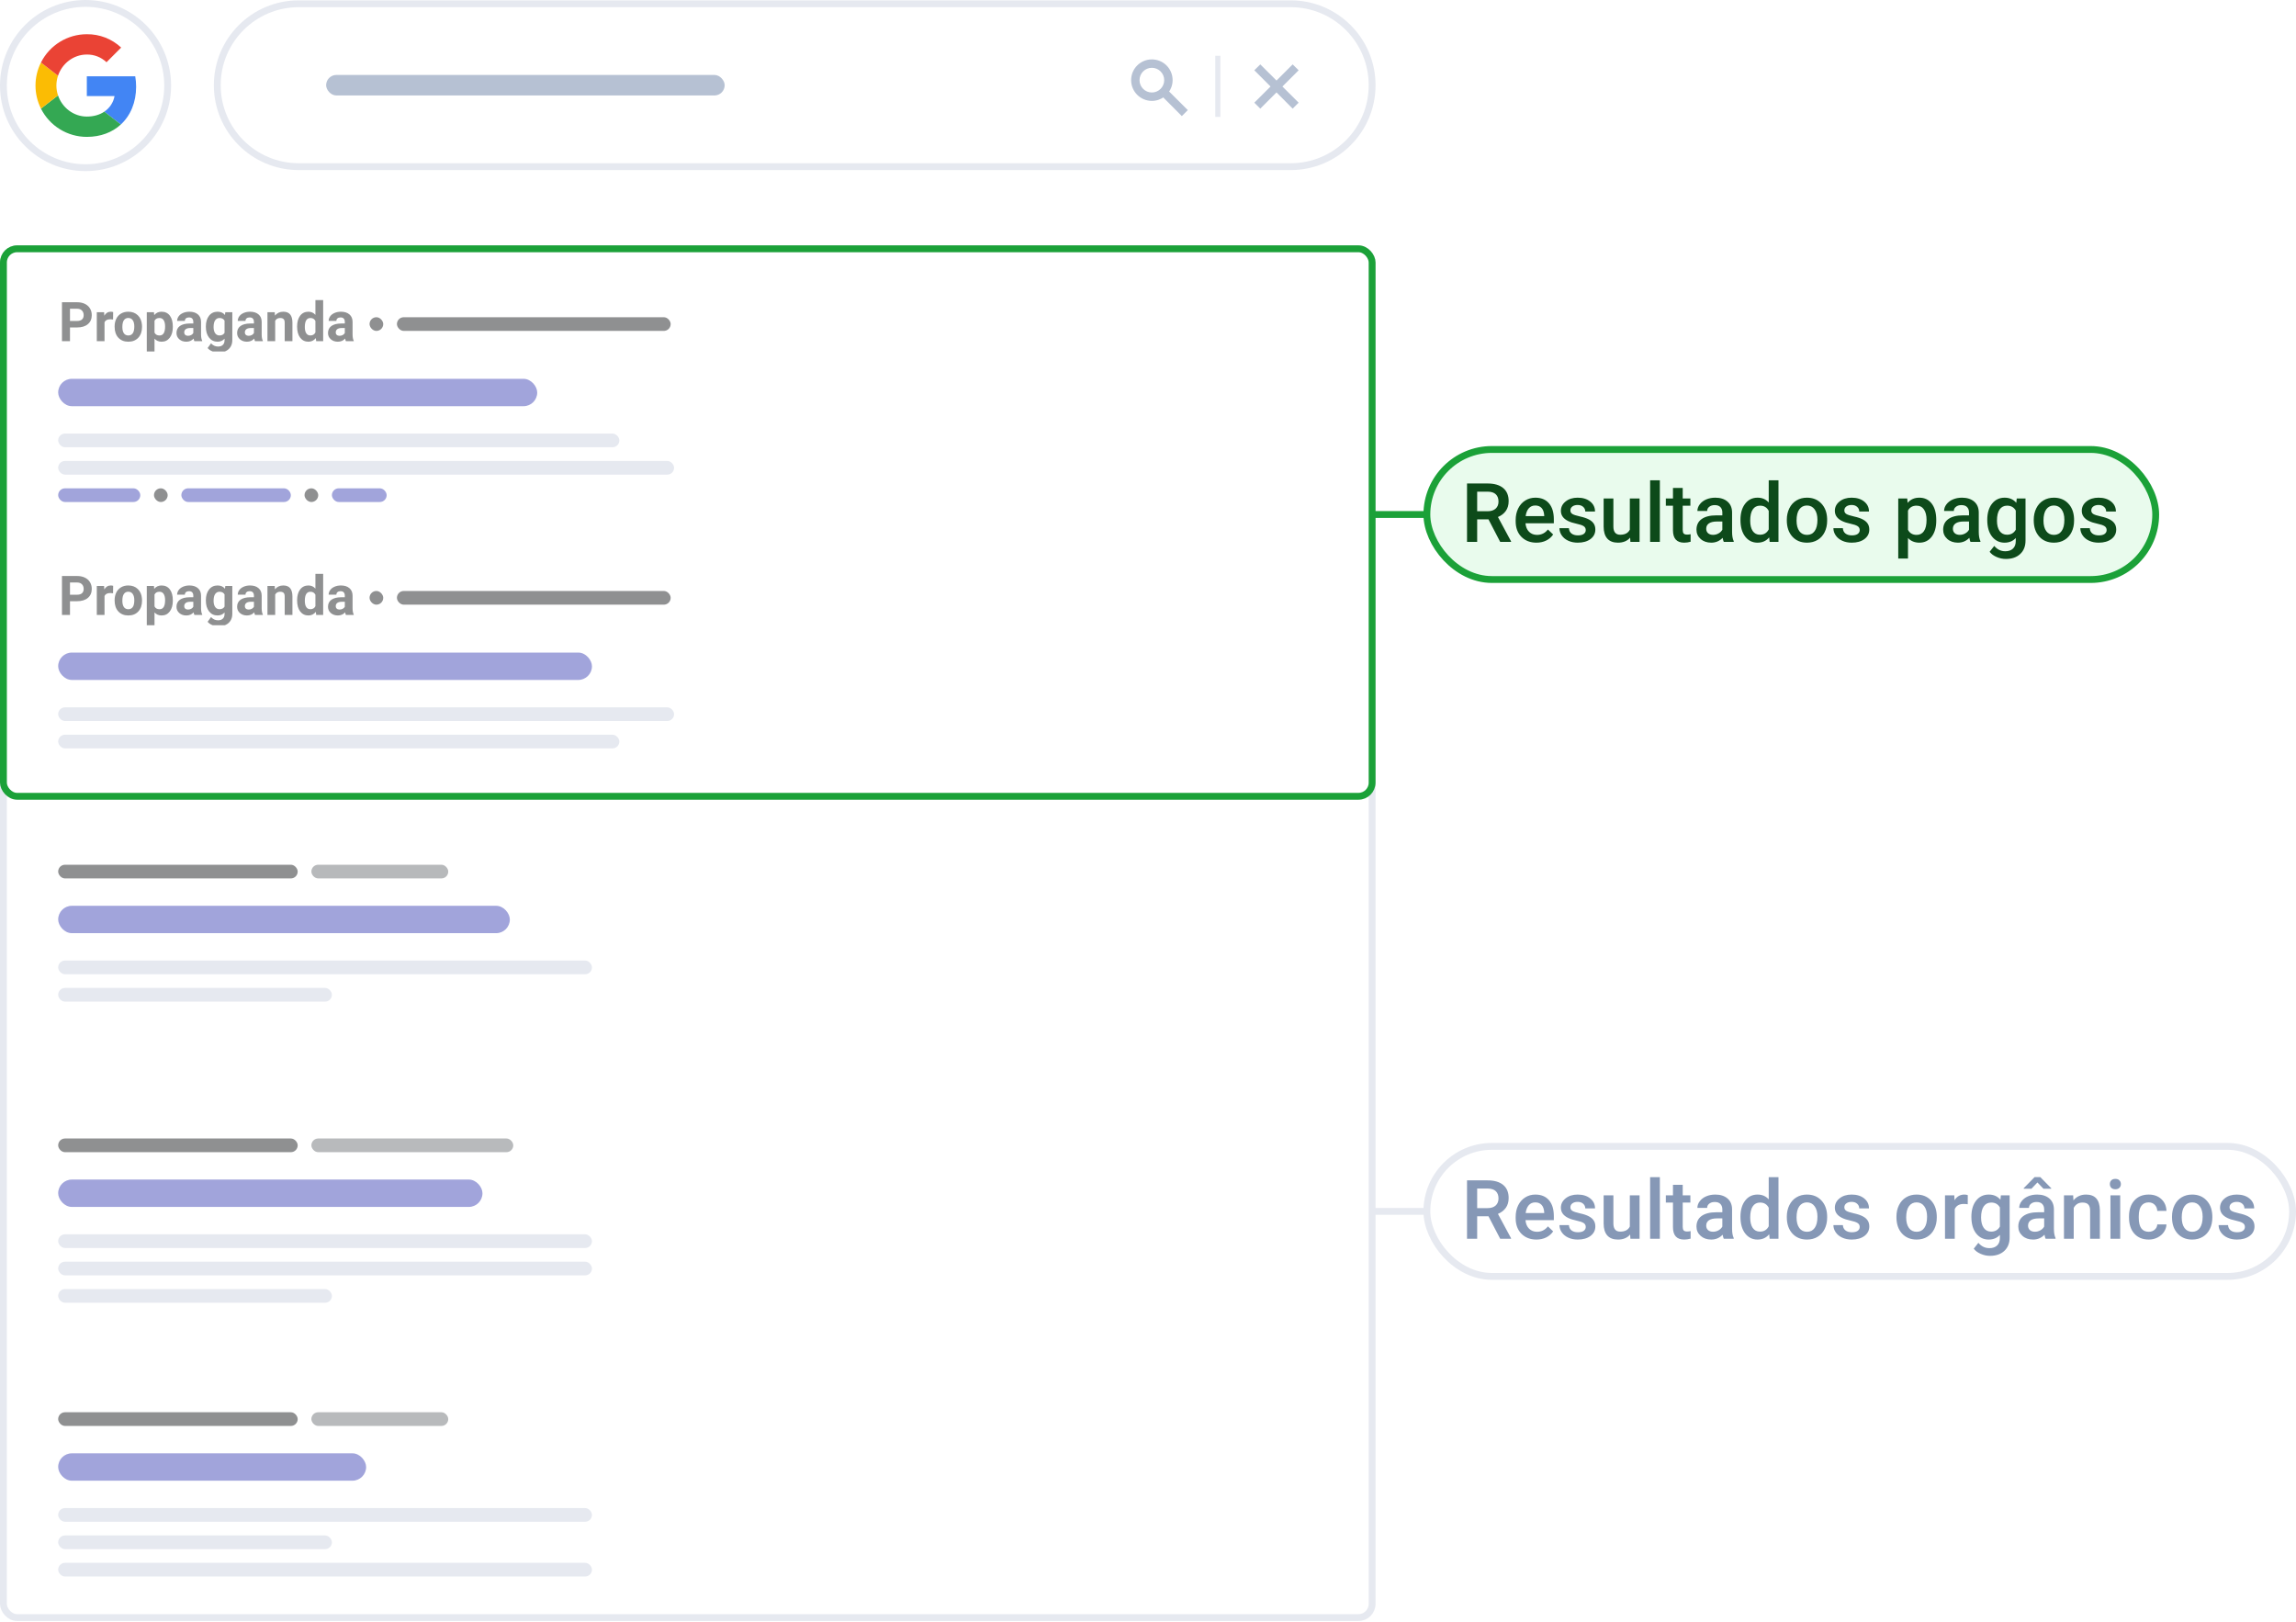 <svg width="671" height="474" viewBox="0 0 671 474" fill="none" xmlns="http://www.w3.org/2000/svg">
<g filter="url(#filter0_i)">
<path d="M1 76.7C1 74.491 2.791 72.7 5 72.7H397C399.209 72.7 401 74.491 401 76.7V152.7H1V76.7Z" fill="white"/>
</g>
<g clip-path="url(#clip0)">
<g clip-path="url(#clip1)">
<path d="M20.453 95.692V99.7H18.109V88.325H22.547C23.401 88.325 24.151 88.481 24.797 88.794C25.448 89.106 25.948 89.552 26.297 90.13C26.646 90.703 26.82 91.356 26.82 92.091C26.82 93.205 26.438 94.086 25.672 94.731C24.912 95.372 23.857 95.692 22.508 95.692H20.453ZM20.453 93.794H22.547C23.167 93.794 23.638 93.648 23.961 93.356C24.289 93.065 24.453 92.648 24.453 92.106C24.453 91.549 24.289 91.099 23.961 90.755C23.633 90.411 23.18 90.234 22.602 90.224H20.453V93.794ZM33.039 93.364C32.732 93.323 32.461 93.302 32.227 93.302C31.372 93.302 30.812 93.591 30.547 94.169V99.7H28.289V91.247H30.422L30.484 92.255C30.938 91.479 31.565 91.091 32.367 91.091C32.617 91.091 32.852 91.125 33.07 91.192L33.039 93.364ZM33.5 95.395C33.5 94.557 33.661 93.81 33.984 93.153C34.307 92.497 34.771 91.989 35.375 91.63C35.984 91.27 36.69 91.091 37.492 91.091C38.633 91.091 39.562 91.44 40.281 92.138C41.005 92.836 41.409 93.784 41.492 94.981L41.508 95.56C41.508 96.856 41.146 97.898 40.422 98.685C39.698 99.466 38.727 99.856 37.508 99.856C36.289 99.856 35.315 99.466 34.586 98.685C33.862 97.903 33.5 96.841 33.5 95.497V95.395ZM35.758 95.56C35.758 96.362 35.909 96.976 36.211 97.403C36.513 97.825 36.945 98.036 37.508 98.036C38.055 98.036 38.482 97.828 38.789 97.411C39.096 96.989 39.25 96.317 39.25 95.395C39.25 94.609 39.096 94 38.789 93.567C38.482 93.135 38.05 92.919 37.492 92.919C36.94 92.919 36.513 93.135 36.211 93.567C35.909 93.995 35.758 94.659 35.758 95.56ZM50.508 95.552C50.508 96.854 50.211 97.898 49.617 98.685C49.029 99.466 48.232 99.856 47.227 99.856C46.372 99.856 45.682 99.56 45.156 98.966V102.95H42.898V91.247H44.992L45.07 92.075C45.617 91.419 46.331 91.091 47.211 91.091C48.253 91.091 49.062 91.476 49.641 92.247C50.219 93.018 50.508 94.08 50.508 95.435V95.552ZM48.25 95.388C48.25 94.601 48.109 93.995 47.828 93.567C47.552 93.14 47.148 92.927 46.617 92.927C45.909 92.927 45.422 93.198 45.156 93.739V97.2C45.432 97.757 45.925 98.036 46.633 98.036C47.711 98.036 48.25 97.153 48.25 95.388ZM56.812 99.7C56.708 99.497 56.633 99.245 56.586 98.942C56.039 99.552 55.328 99.856 54.453 99.856C53.625 99.856 52.938 99.617 52.391 99.138C51.849 98.659 51.578 98.054 51.578 97.325C51.578 96.429 51.909 95.742 52.57 95.263C53.237 94.784 54.198 94.541 55.453 94.536H56.492V94.052C56.492 93.661 56.391 93.349 56.188 93.114C55.99 92.88 55.675 92.763 55.242 92.763C54.862 92.763 54.562 92.854 54.344 93.036C54.13 93.218 54.023 93.468 54.023 93.786H51.766C51.766 93.296 51.917 92.843 52.219 92.427C52.521 92.01 52.948 91.685 53.5 91.45C54.052 91.211 54.672 91.091 55.359 91.091C56.401 91.091 57.227 91.354 57.836 91.88C58.45 92.401 58.758 93.135 58.758 94.083V97.747C58.763 98.549 58.875 99.156 59.094 99.567V99.7H56.812ZM54.945 98.13C55.279 98.13 55.586 98.057 55.867 97.911C56.148 97.76 56.357 97.56 56.492 97.31V95.856H55.648C54.518 95.856 53.917 96.247 53.844 97.028L53.836 97.161C53.836 97.442 53.935 97.674 54.133 97.856C54.331 98.039 54.602 98.13 54.945 98.13ZM60.164 95.411C60.164 94.114 60.471 93.07 61.086 92.278C61.706 91.487 62.539 91.091 63.586 91.091C64.513 91.091 65.234 91.409 65.75 92.044L65.844 91.247H67.891V99.419C67.891 100.159 67.721 100.802 67.383 101.349C67.049 101.896 66.578 102.312 65.969 102.599C65.359 102.885 64.646 103.028 63.828 103.028C63.208 103.028 62.604 102.903 62.016 102.653C61.427 102.409 60.982 102.091 60.68 101.7L61.68 100.325C62.242 100.955 62.925 101.271 63.727 101.271C64.326 101.271 64.792 101.109 65.125 100.786C65.458 100.468 65.625 100.015 65.625 99.427V98.974C65.104 99.562 64.419 99.856 63.57 99.856C62.555 99.856 61.732 99.461 61.102 98.669C60.477 97.872 60.164 96.817 60.164 95.505V95.411ZM62.422 95.575C62.422 96.341 62.575 96.942 62.883 97.38C63.19 97.812 63.612 98.028 64.148 98.028C64.836 98.028 65.328 97.77 65.625 97.255V93.7C65.323 93.185 64.836 92.927 64.164 92.927C63.622 92.927 63.195 93.148 62.883 93.591C62.575 94.034 62.422 94.695 62.422 95.575ZM74.531 99.7C74.427 99.497 74.352 99.245 74.305 98.942C73.758 99.552 73.047 99.856 72.172 99.856C71.344 99.856 70.656 99.617 70.109 99.138C69.568 98.659 69.297 98.054 69.297 97.325C69.297 96.429 69.628 95.742 70.289 95.263C70.956 94.784 71.917 94.541 73.172 94.536H74.211V94.052C74.211 93.661 74.109 93.349 73.906 93.114C73.708 92.88 73.393 92.763 72.961 92.763C72.581 92.763 72.281 92.854 72.062 93.036C71.849 93.218 71.742 93.468 71.742 93.786H69.484C69.484 93.296 69.635 92.843 69.938 92.427C70.24 92.01 70.667 91.685 71.219 91.45C71.771 91.211 72.391 91.091 73.078 91.091C74.12 91.091 74.945 91.354 75.555 91.88C76.169 92.401 76.477 93.135 76.477 94.083V97.747C76.482 98.549 76.594 99.156 76.812 99.567V99.7H74.531ZM72.664 98.13C72.997 98.13 73.305 98.057 73.586 97.911C73.867 97.76 74.076 97.56 74.211 97.31V95.856H73.367C72.237 95.856 71.635 96.247 71.562 97.028L71.555 97.161C71.555 97.442 71.654 97.674 71.852 97.856C72.049 98.039 72.32 98.13 72.664 98.13ZM80.289 91.247L80.359 92.224C80.963 91.468 81.773 91.091 82.789 91.091C83.685 91.091 84.352 91.354 84.789 91.88C85.227 92.406 85.451 93.192 85.461 94.239V99.7H83.203V94.294C83.203 93.815 83.099 93.468 82.891 93.255C82.682 93.036 82.336 92.927 81.852 92.927C81.216 92.927 80.74 93.198 80.422 93.739V99.7H78.164V91.247H80.289ZM86.828 95.411C86.828 94.093 87.122 93.044 87.711 92.263C88.305 91.481 89.115 91.091 90.141 91.091C90.963 91.091 91.643 91.398 92.18 92.013V87.7H94.445V99.7H92.406L92.297 98.802C91.734 99.505 91.01 99.856 90.125 99.856C89.13 99.856 88.331 99.466 87.727 98.685C87.128 97.898 86.828 96.807 86.828 95.411ZM89.086 95.575C89.086 96.367 89.224 96.974 89.5 97.395C89.776 97.817 90.177 98.028 90.703 98.028C91.401 98.028 91.893 97.734 92.18 97.145V93.81C91.898 93.221 91.412 92.927 90.719 92.927C89.63 92.927 89.086 93.81 89.086 95.575ZM101.094 99.7C100.99 99.497 100.914 99.245 100.867 98.942C100.32 99.552 99.609 99.856 98.734 99.856C97.906 99.856 97.219 99.617 96.672 99.138C96.13 98.659 95.859 98.054 95.859 97.325C95.859 96.429 96.19 95.742 96.852 95.263C97.518 94.784 98.479 94.541 99.734 94.536H100.773V94.052C100.773 93.661 100.672 93.349 100.469 93.114C100.271 92.88 99.956 92.763 99.523 92.763C99.143 92.763 98.844 92.854 98.625 93.036C98.412 93.218 98.305 93.468 98.305 93.786H96.047C96.047 93.296 96.198 92.843 96.5 92.427C96.802 92.01 97.229 91.685 97.781 91.45C98.333 91.211 98.953 91.091 99.641 91.091C100.682 91.091 101.508 91.354 102.117 91.88C102.732 92.401 103.039 93.135 103.039 94.083V97.747C103.044 98.549 103.156 99.156 103.375 99.567V99.7H101.094ZM99.227 98.13C99.56 98.13 99.867 98.057 100.148 97.911C100.43 97.76 100.638 97.56 100.773 97.31V95.856H99.93C98.799 95.856 98.198 96.247 98.125 97.028L98.117 97.161C98.117 97.442 98.216 97.674 98.414 97.856C98.612 98.039 98.883 98.13 99.227 98.13Z" fill="#8F9091"/>
<rect x="108" y="92.7" width="4" height="4" rx="2" fill="#8F9091"/>
<rect x="116" y="92.7" width="80" height="4" rx="2" fill="#8F9091"/>
</g>
<rect x="17" y="110.7" width="140" height="8" rx="4" fill="#A1A4DB"/>
<g clip-path="url(#clip2)">
<rect x="17" y="126.7" width="164" height="4" rx="2" fill="#E6E9F0"/>
<rect x="17" y="134.7" width="180" height="4" rx="2" fill="#E6E9F0"/>
<rect x="17" y="142.7" width="24" height="4" rx="2" fill="#A1A4DB"/>
<rect x="45" y="142.7" width="4" height="4" rx="2" fill="#8F9091"/>
<rect x="53" y="142.7" width="32" height="4" rx="2" fill="#A1A4DB"/>
<rect x="89" y="142.7" width="4" height="4" rx="2" fill="#8F9091"/>
<rect x="97" y="142.7" width="16" height="4" rx="2" fill="#A1A4DB"/>
</g>
</g>
<g filter="url(#filter1_i)">
<rect x="1" y="152.7" width="400" height="80" fill="white"/>
</g>
<g clip-path="url(#clip3)">
<g clip-path="url(#clip4)">
<g clip-path="url(#clip5)">
<g clip-path="url(#clip6)">
<path d="M20.453 175.692V179.7H18.109V168.325H22.547C23.401 168.325 24.151 168.481 24.797 168.794C25.448 169.106 25.948 169.552 26.297 170.13C26.646 170.703 26.82 171.356 26.82 172.091C26.82 173.205 26.438 174.086 25.672 174.731C24.912 175.372 23.857 175.692 22.508 175.692H20.453ZM20.453 173.794H22.547C23.167 173.794 23.638 173.648 23.961 173.356C24.289 173.065 24.453 172.648 24.453 172.106C24.453 171.549 24.289 171.099 23.961 170.755C23.633 170.411 23.18 170.234 22.602 170.224H20.453V173.794ZM33.039 173.364C32.732 173.323 32.461 173.302 32.227 173.302C31.372 173.302 30.812 173.591 30.547 174.169V179.7H28.289V171.247H30.422L30.484 172.255C30.938 171.479 31.565 171.091 32.367 171.091C32.617 171.091 32.852 171.125 33.07 171.192L33.039 173.364ZM33.5 175.396C33.5 174.557 33.661 173.81 33.984 173.153C34.307 172.497 34.771 171.989 35.375 171.63C35.984 171.271 36.69 171.091 37.492 171.091C38.633 171.091 39.562 171.44 40.281 172.138C41.005 172.836 41.409 173.784 41.492 174.981L41.508 175.56C41.508 176.856 41.146 177.898 40.422 178.685C39.698 179.466 38.727 179.856 37.508 179.856C36.289 179.856 35.315 179.466 34.586 178.685C33.862 177.903 33.5 176.841 33.5 175.497V175.396ZM35.758 175.56C35.758 176.362 35.909 176.976 36.211 177.403C36.513 177.825 36.945 178.036 37.508 178.036C38.055 178.036 38.482 177.828 38.789 177.411C39.096 176.989 39.25 176.317 39.25 175.396C39.25 174.609 39.096 174 38.789 173.567C38.482 173.135 38.05 172.919 37.492 172.919C36.94 172.919 36.513 173.135 36.211 173.567C35.909 173.994 35.758 174.659 35.758 175.56ZM50.508 175.552C50.508 176.854 50.211 177.898 49.617 178.685C49.029 179.466 48.232 179.856 47.227 179.856C46.372 179.856 45.682 179.56 45.156 178.966V182.95H42.898V171.247H44.992L45.07 172.075C45.617 171.419 46.331 171.091 47.211 171.091C48.253 171.091 49.062 171.476 49.641 172.247C50.219 173.018 50.508 174.08 50.508 175.435V175.552ZM48.25 175.388C48.25 174.601 48.109 173.994 47.828 173.567C47.552 173.14 47.148 172.927 46.617 172.927C45.909 172.927 45.422 173.198 45.156 173.739V177.2C45.432 177.757 45.925 178.036 46.633 178.036C47.711 178.036 48.25 177.153 48.25 175.388ZM56.812 179.7C56.708 179.497 56.633 179.244 56.586 178.942C56.039 179.552 55.328 179.856 54.453 179.856C53.625 179.856 52.938 179.617 52.391 179.138C51.849 178.659 51.578 178.054 51.578 177.325C51.578 176.429 51.909 175.742 52.57 175.263C53.237 174.784 54.198 174.541 55.453 174.536H56.492V174.052C56.492 173.661 56.391 173.349 56.188 173.114C55.99 172.88 55.675 172.763 55.242 172.763C54.862 172.763 54.562 172.854 54.344 173.036C54.13 173.218 54.023 173.468 54.023 173.786H51.766C51.766 173.297 51.917 172.843 52.219 172.427C52.521 172.01 52.948 171.685 53.5 171.45C54.052 171.211 54.672 171.091 55.359 171.091C56.401 171.091 57.227 171.354 57.836 171.88C58.45 172.401 58.758 173.135 58.758 174.083V177.747C58.763 178.549 58.875 179.156 59.094 179.567V179.7H56.812ZM54.945 178.13C55.279 178.13 55.586 178.057 55.867 177.911C56.148 177.76 56.357 177.56 56.492 177.31V175.856H55.648C54.518 175.856 53.917 176.247 53.844 177.028L53.836 177.161C53.836 177.442 53.935 177.674 54.133 177.856C54.331 178.039 54.602 178.13 54.945 178.13ZM60.164 175.411C60.164 174.114 60.471 173.07 61.086 172.278C61.706 171.487 62.539 171.091 63.586 171.091C64.513 171.091 65.234 171.409 65.75 172.044L65.844 171.247H67.891V179.419C67.891 180.159 67.721 180.802 67.383 181.349C67.049 181.896 66.578 182.312 65.969 182.599C65.359 182.885 64.646 183.028 63.828 183.028C63.208 183.028 62.604 182.903 62.016 182.653C61.427 182.409 60.982 182.091 60.68 181.7L61.68 180.325C62.242 180.955 62.925 181.271 63.727 181.271C64.326 181.271 64.792 181.109 65.125 180.786C65.458 180.468 65.625 180.015 65.625 179.427V178.974C65.104 179.562 64.419 179.856 63.57 179.856C62.555 179.856 61.732 179.461 61.102 178.669C60.477 177.872 60.164 176.817 60.164 175.505V175.411ZM62.422 175.575C62.422 176.341 62.575 176.942 62.883 177.38C63.19 177.812 63.612 178.028 64.148 178.028C64.836 178.028 65.328 177.771 65.625 177.255V173.7C65.323 173.185 64.836 172.927 64.164 172.927C63.622 172.927 63.195 173.148 62.883 173.591C62.575 174.034 62.422 174.695 62.422 175.575ZM74.531 179.7C74.427 179.497 74.352 179.244 74.305 178.942C73.758 179.552 73.047 179.856 72.172 179.856C71.344 179.856 70.656 179.617 70.109 179.138C69.568 178.659 69.297 178.054 69.297 177.325C69.297 176.429 69.628 175.742 70.289 175.263C70.956 174.784 71.917 174.541 73.172 174.536H74.211V174.052C74.211 173.661 74.109 173.349 73.906 173.114C73.708 172.88 73.393 172.763 72.961 172.763C72.581 172.763 72.281 172.854 72.062 173.036C71.849 173.218 71.742 173.468 71.742 173.786H69.484C69.484 173.297 69.635 172.843 69.938 172.427C70.24 172.01 70.667 171.685 71.219 171.45C71.771 171.211 72.391 171.091 73.078 171.091C74.12 171.091 74.945 171.354 75.555 171.88C76.169 172.401 76.477 173.135 76.477 174.083V177.747C76.482 178.549 76.594 179.156 76.812 179.567V179.7H74.531ZM72.664 178.13C72.997 178.13 73.305 178.057 73.586 177.911C73.867 177.76 74.076 177.56 74.211 177.31V175.856H73.367C72.237 175.856 71.635 176.247 71.562 177.028L71.555 177.161C71.555 177.442 71.654 177.674 71.852 177.856C72.049 178.039 72.32 178.13 72.664 178.13ZM80.289 171.247L80.359 172.224C80.963 171.468 81.773 171.091 82.789 171.091C83.685 171.091 84.352 171.354 84.789 171.88C85.227 172.406 85.451 173.192 85.461 174.239V179.7H83.203V174.294C83.203 173.815 83.099 173.468 82.891 173.255C82.682 173.036 82.336 172.927 81.852 172.927C81.216 172.927 80.74 173.198 80.422 173.739V179.7H78.164V171.247H80.289ZM86.828 175.411C86.828 174.093 87.122 173.044 87.711 172.263C88.305 171.481 89.115 171.091 90.141 171.091C90.963 171.091 91.643 171.398 92.18 172.013V167.7H94.445V179.7H92.406L92.297 178.802C91.734 179.505 91.01 179.856 90.125 179.856C89.13 179.856 88.331 179.466 87.727 178.685C87.128 177.898 86.828 176.807 86.828 175.411ZM89.086 175.575C89.086 176.367 89.224 176.974 89.5 177.396C89.776 177.817 90.177 178.028 90.703 178.028C91.401 178.028 91.893 177.734 92.18 177.146V173.81C91.898 173.221 91.412 172.927 90.719 172.927C89.63 172.927 89.086 173.81 89.086 175.575ZM101.094 179.7C100.99 179.497 100.914 179.244 100.867 178.942C100.32 179.552 99.609 179.856 98.734 179.856C97.906 179.856 97.219 179.617 96.672 179.138C96.13 178.659 95.859 178.054 95.859 177.325C95.859 176.429 96.19 175.742 96.852 175.263C97.518 174.784 98.479 174.541 99.734 174.536H100.773V174.052C100.773 173.661 100.672 173.349 100.469 173.114C100.271 172.88 99.956 172.763 99.523 172.763C99.143 172.763 98.844 172.854 98.625 173.036C98.412 173.218 98.305 173.468 98.305 173.786H96.047C96.047 173.297 96.198 172.843 96.5 172.427C96.802 172.01 97.229 171.685 97.781 171.45C98.333 171.211 98.953 171.091 99.641 171.091C100.682 171.091 101.508 171.354 102.117 171.88C102.732 172.401 103.039 173.135 103.039 174.083V177.747C103.044 178.549 103.156 179.156 103.375 179.567V179.7H101.094ZM99.227 178.13C99.56 178.13 99.867 178.057 100.148 177.911C100.43 177.76 100.638 177.56 100.773 177.31V175.856H99.93C98.799 175.856 98.198 176.247 98.125 177.028L98.117 177.161C98.117 177.442 98.216 177.674 98.414 177.856C98.612 178.039 98.883 178.13 99.227 178.13Z" fill="#8F9091"/>
</g>
</g>
<rect x="108" y="172.7" width="4" height="4" rx="2" fill="#8F9091"/>
<rect x="116" y="172.7" width="80" height="4" rx="2" fill="#8F9091"/>
</g>
<rect x="17" y="190.7" width="156" height="8" rx="4" fill="#A1A4DB"/>
<g clip-path="url(#clip7)">
<rect x="17" y="206.7" width="180" height="4" rx="2" fill="#E6E9F0"/>
<rect x="17" y="214.7" width="164" height="4" rx="2" fill="#E6E9F0"/>
</g>
</g>
<g filter="url(#filter2_i)">
<rect x="1" y="232.7" width="400" height="80" fill="white"/>
</g>
<g clip-path="url(#clip8)">
<g clip-path="url(#clip9)">
<rect x="17" y="252.7" width="70" height="4" rx="2" fill="#8F9091"/>
<rect x="91" y="252.7" width="40" height="4" rx="2" fill="#717579" fill-opacity="0.5"/>
</g>
<rect x="17" y="264.7" width="132" height="8" rx="4" fill="#A1A4DB"/>
<g clip-path="url(#clip10)">
<rect x="17" y="280.7" width="156" height="4" rx="2" fill="#E6E9F0"/>
<rect x="17" y="288.7" width="80" height="4" rx="2" fill="#E6E9F0"/>
</g>
</g>
<g filter="url(#filter3_i)">
<rect x="1" y="312.7" width="400" height="80" fill="white"/>
</g>
<g clip-path="url(#clip11)">
<g clip-path="url(#clip12)">
<rect x="17" y="332.7" width="70" height="4" rx="2" fill="#8F9091"/>
<rect x="91" y="332.7" width="59" height="4" rx="2" fill="#B8BABC"/>
</g>
<rect x="17" y="344.7" width="124" height="8" rx="4" fill="#A1A4DB"/>
<g clip-path="url(#clip13)">
<rect x="17" y="360.7" width="156" height="4" rx="2" fill="#E6E9F0"/>
<rect x="17" y="368.7" width="156" height="4" rx="2" fill="#E6E9F0"/>
<rect x="17" y="376.7" width="80" height="4" rx="2" fill="#E6E9F0"/>
</g>
</g>
<g filter="url(#filter4_i)">
<path d="M1 392.7H401V468.7C401 470.909 399.209 472.7 397 472.7H5C2.791 472.7 1 470.909 1 468.7V392.7Z" fill="white"/>
</g>
<g clip-path="url(#clip14)">
<g clip-path="url(#clip15)">
<rect x="17" y="412.7" width="70" height="4" rx="2" fill="#8F9091"/>
<rect x="91" y="412.7" width="40" height="4" rx="2" fill="#B8BABC"/>
</g>
<rect x="17" y="424.7" width="90" height="8" rx="4" fill="#A1A4DB"/>
<g clip-path="url(#clip16)">
<rect x="17" y="440.7" width="156" height="4" rx="2" fill="#E6E9F0"/>
<rect x="17" y="448.7" width="80" height="4" rx="2" fill="#E6E9F0"/>
<rect x="17" y="456.7" width="156" height="4" rx="2" fill="#E6E9F0"/>
</g>
</g>
<rect x="1" y="72.7" width="400" height="400" rx="4" stroke="#E6E9F0" stroke-width="2"/>
<path d="M63.5 24.9C63.5 11.756 74.156 1.1 87.3 1.1H377.2C390.344 1.1 401 11.756 401 24.9V24.9C401 38.044 390.344 48.7 377.2 48.7H87.3C74.156 48.7 63.5 38.044 63.5 24.9V24.9Z" fill="white" stroke="#E6E9F0" stroke-width="2"/>
<rect x="95.311" y="21.9" width="116.474" height="6" rx="3" fill="#B6C1D3"/>
<path d="M346.45 32.18L341.057 26.806C341.783 25.858 342.21 24.686 342.21 23.422C342.21 20.335 339.719 17.844 336.632 17.844C333.546 17.844 331.054 20.335 331.054 23.422C331.054 26.49 333.546 29 336.632 29C337.896 29 339.068 28.573 340.016 27.847L345.39 33.24L346.45 32.18ZM332.541 23.422C332.541 21.154 334.364 19.331 336.632 19.331C338.882 19.331 340.723 21.154 340.723 23.422C340.723 25.672 338.882 27.513 336.632 27.513C334.364 27.513 332.541 25.672 332.541 23.422Z" fill="#B6C1D3"/>
<path d="M346.45 32.18L346.792 32.522L347.134 32.179L346.791 31.837L346.45 32.18ZM341.057 26.806L340.673 26.512L340.416 26.849L340.716 27.149L341.057 26.806ZM340.016 27.847L340.359 27.506L340.059 27.206L339.722 27.463L340.016 27.847ZM345.39 33.24L345.047 33.581L345.389 33.924L345.732 33.581L345.39 33.24ZM346.791 31.837L341.399 26.464L340.716 27.149L346.108 32.522L346.791 31.837ZM341.442 27.1C342.228 26.071 342.694 24.798 342.694 23.422H341.727C341.727 24.575 341.337 25.644 340.673 26.512L341.442 27.1ZM342.694 23.422C342.694 20.068 339.986 17.36 336.632 17.36V18.328C339.452 18.328 341.727 20.603 341.727 23.422H342.694ZM336.632 17.36C333.278 17.36 330.57 20.068 330.57 23.422H331.538C331.538 20.603 333.813 18.328 336.632 18.328V17.36ZM330.57 23.422C330.57 26.756 333.277 29.484 336.632 29.484V28.517C333.814 28.517 331.538 26.224 331.538 23.422H330.57ZM336.632 29.484C338.008 29.484 339.281 29.018 340.31 28.232L339.722 27.463C338.854 28.127 337.785 28.517 336.632 28.517V29.484ZM339.674 28.189L345.047 33.581L345.732 32.898L340.359 27.506L339.674 28.189ZM345.732 33.581L346.792 32.522L346.108 31.838L345.048 32.898L345.732 33.581ZM333.025 23.422C333.025 21.421 334.631 19.815 336.632 19.815V18.848C334.097 18.848 332.058 20.887 332.058 23.422H333.025ZM336.632 19.815C338.616 19.815 340.239 21.422 340.239 23.422H341.206C341.206 20.885 339.148 18.848 336.632 18.848V19.815ZM340.239 23.422C340.239 25.405 338.615 27.029 336.632 27.029V27.996C339.149 27.996 341.206 25.939 341.206 23.422H340.239ZM336.632 27.029C334.632 27.029 333.025 25.406 333.025 23.422H332.058C332.058 25.938 334.095 27.996 336.632 27.996V27.029Z" fill="#B6C1D3"/>
<rect x="355.161" y="16.307" width="1.488" height="17.85" fill="#E6E9F0"/>
<path d="M378.84 20.54L377.78 19.499L373.057 24.222L368.316 19.499L367.256 20.54L371.997 25.281L367.256 30.004L368.316 31.064L373.057 26.323L377.78 31.064L378.84 30.004L374.099 25.281L378.84 20.54Z" fill="#B6C1D3"/>
<path d="M378.84 20.54L379.182 20.882L379.527 20.537L379.179 20.195L378.84 20.54ZM377.78 19.499L378.119 19.154L377.777 18.818L377.438 19.157L377.78 19.499ZM373.057 24.222L372.716 24.564L373.058 24.905L373.399 24.564L373.057 24.222ZM368.316 19.499L368.657 19.156L368.318 18.819L367.977 19.154L368.316 19.499ZM367.256 20.54L366.917 20.195L366.569 20.537L366.914 20.882L367.256 20.54ZM371.997 25.281L372.339 25.624L372.682 25.282L372.339 24.939L371.997 25.281ZM367.256 30.004L366.915 29.662L366.571 30.004L366.914 30.346L367.256 30.004ZM368.316 31.064L367.974 31.406L368.316 31.748L368.658 31.406L368.316 31.064ZM373.057 26.323L373.4 25.981L373.058 25.638L372.715 25.981L373.057 26.323ZM377.78 31.064L377.437 31.405L377.779 31.749L378.122 31.406L377.78 31.064ZM378.84 30.004L379.182 30.346L379.525 30.004L379.181 29.662L378.84 30.004ZM374.099 25.281L373.757 24.939L373.414 25.282L373.757 25.624L374.099 25.281ZM379.179 20.195L378.119 19.154L377.441 19.844L378.501 20.885L379.179 20.195ZM377.438 19.157L372.715 23.88L373.399 24.564L378.122 19.841L377.438 19.157ZM373.399 23.879L368.657 19.156L367.975 19.841L372.716 24.564L373.399 23.879ZM367.977 19.154L366.917 20.195L367.595 20.885L368.655 19.844L367.977 19.154ZM366.914 20.882L371.656 25.623L372.339 24.939L367.598 20.198L366.914 20.882ZM371.656 24.939L366.915 29.662L367.597 30.347L372.339 25.624L371.656 24.939ZM366.914 30.346L367.974 31.406L368.658 30.722L367.598 29.662L366.914 30.346ZM368.658 31.406L373.399 26.665L372.715 25.981L367.974 30.722L368.658 31.406ZM372.715 26.664L377.437 31.405L378.123 30.723L373.4 25.981L372.715 26.664ZM378.122 31.406L379.182 30.346L378.498 29.662L377.438 30.722L378.122 31.406ZM379.181 29.662L374.44 24.939L373.757 25.624L378.499 30.347L379.181 29.662ZM374.441 25.623L379.182 20.882L378.498 20.198L373.757 24.939L374.441 25.623Z" fill="#B6C1D3"/>
<path d="M1 25C1 11.745 11.745 1 25 1V1C38.255 1 49 11.745 49 25V25C49 38.255 38.255 49 25 49V49C11.745 49 1 38.255 1 25V25Z" fill="white"/>
<path d="M39.523 22.297H25.375V28.073H33.476C33.14 29.936 32.06 31.584 30.478 32.631V32.637C30.478 32.637 30.484 32.637 30.484 32.631L35.312 36.379C38.15 33.767 39.782 29.909 39.782 25.345C39.782 24.326 39.699 23.3 39.523 22.297Z" fill="#4285F4"/>
<path d="M30.484 32.631C29.139 33.546 27.403 34.064 25.38 34.064C21.467 34.064 18.149 31.424 16.959 27.875H16.953L11.971 31.738C14.517 36.803 19.703 40 25.375 40C29.42 40 32.831 38.672 35.317 36.379L30.484 32.631Z" fill="#34A853"/>
<path d="M11.971 18.268C9.843 22.506 9.843 27.5 11.971 31.738L16.953 27.875C16.325 26.012 16.325 23.994 16.953 22.132L11.971 18.268Z" fill="#FBBC04"/>
<path d="M25.375 15.937C27.513 15.904 29.58 16.709 31.128 18.186L35.411 13.903C32.699 11.357 29.1 9.957 25.375 10.001C19.703 10.001 14.517 13.198 11.971 18.268L16.953 22.132C18.138 18.577 21.461 15.937 25.375 15.937Z" fill="#EA4335"/>
<path d="M25 48C12.297 48 2 37.703 2 25H0C0 38.807 11.193 50 25 50V48ZM48 25C48 37.703 37.703 48 25 48V50C38.807 50 50 38.807 50 25H48ZM25 2C37.703 2 48 12.297 48 25H50C50 11.193 38.807 0 25 0V2ZM25 0C11.193 0 0 11.193 0 25H2C2 12.297 12.297 2 25 2V0Z" fill="#E6E9F0"/>
<rect x="1" y="72.7" width="400" height="160" rx="4" stroke="#1BA138" stroke-width="2"/>
<path d="M417 150.35H401" stroke="#1BA138" stroke-width="2"/>
<path d="M417 354H401" stroke="#E6E9F0" stroke-width="2"/>
<rect x="417" y="131.35" width="213" height="38" rx="19" fill="#E9FBED"/>
<path d="M435.004 151.776H431.699V158.35H428.734V141.288H434.734C436.703 141.288 438.223 141.729 439.293 142.612C440.363 143.495 440.898 144.772 440.898 146.444C440.898 147.584 440.621 148.542 440.066 149.315C439.52 150.081 438.754 150.67 437.77 151.084L441.602 158.198V158.35H438.426L435.004 151.776ZM431.699 149.397H434.746C435.746 149.397 436.527 149.147 437.09 148.647C437.652 148.139 437.934 147.448 437.934 146.573C437.934 145.659 437.672 144.952 437.148 144.452C436.633 143.952 435.859 143.694 434.828 143.678H431.699V149.397ZM449.02 158.584C447.215 158.584 445.75 158.018 444.625 156.885C443.508 155.745 442.949 154.229 442.949 152.338V151.987C442.949 150.721 443.191 149.592 443.676 148.6C444.168 147.6 444.855 146.823 445.738 146.268C446.621 145.713 447.605 145.436 448.691 145.436C450.418 145.436 451.75 145.987 452.688 147.088C453.633 148.19 454.105 149.749 454.105 151.764V152.913H445.82C445.906 153.959 446.254 154.788 446.863 155.397C447.48 156.006 448.254 156.311 449.184 156.311C450.488 156.311 451.551 155.784 452.371 154.729L453.906 156.194C453.398 156.952 452.719 157.542 451.867 157.963C451.023 158.377 450.074 158.584 449.02 158.584ZM448.68 147.721C447.898 147.721 447.266 147.995 446.781 148.542C446.305 149.088 446 149.85 445.867 150.827H451.293V150.616C451.23 149.663 450.977 148.944 450.531 148.459C450.086 147.967 449.469 147.721 448.68 147.721ZM463.434 154.905C463.434 154.397 463.223 154.01 462.801 153.745C462.387 153.479 461.695 153.245 460.727 153.042C459.758 152.838 458.949 152.581 458.301 152.268C456.879 151.581 456.168 150.584 456.168 149.28C456.168 148.186 456.629 147.272 457.551 146.538C458.473 145.803 459.645 145.436 461.066 145.436C462.582 145.436 463.805 145.811 464.734 146.561C465.672 147.311 466.141 148.284 466.141 149.479H463.293C463.293 148.932 463.09 148.479 462.684 148.12C462.277 147.752 461.738 147.569 461.066 147.569C460.441 147.569 459.93 147.713 459.531 148.002C459.141 148.292 458.945 148.678 458.945 149.163C458.945 149.6 459.129 149.94 459.496 150.182C459.863 150.424 460.605 150.67 461.723 150.92C462.84 151.163 463.715 151.456 464.348 151.799C464.988 152.135 465.461 152.542 465.766 153.018C466.078 153.495 466.234 154.073 466.234 154.752C466.234 155.893 465.762 156.819 464.816 157.53C463.871 158.233 462.633 158.584 461.102 158.584C460.062 158.584 459.137 158.397 458.324 158.022C457.512 157.647 456.879 157.131 456.426 156.475C455.973 155.819 455.746 155.112 455.746 154.354H458.512C458.551 155.026 458.805 155.545 459.273 155.913C459.742 156.272 460.363 156.452 461.137 156.452C461.887 156.452 462.457 156.311 462.848 156.03C463.238 155.741 463.434 155.366 463.434 154.905ZM476.406 157.108C475.57 158.092 474.383 158.584 472.844 158.584C471.469 158.584 470.426 158.182 469.715 157.377C469.012 156.573 468.66 155.409 468.66 153.885V145.67H471.508V153.85C471.508 155.459 472.176 156.264 473.512 156.264C474.895 156.264 475.828 155.768 476.312 154.776V145.67H479.16V158.35H476.477L476.406 157.108ZM485.09 158.35H482.242V140.35H485.09V158.35ZM491.77 142.588V145.67H494.008V147.78H491.77V154.858C491.77 155.342 491.863 155.694 492.051 155.913C492.246 156.124 492.59 156.229 493.082 156.229C493.41 156.229 493.742 156.19 494.078 156.112V158.315C493.43 158.495 492.805 158.584 492.203 158.584C490.016 158.584 488.922 157.377 488.922 154.963V147.78H486.836V145.67H488.922V142.588H491.77ZM503.77 158.35C503.645 158.108 503.535 157.713 503.441 157.167C502.535 158.112 501.426 158.584 500.113 158.584C498.84 158.584 497.801 158.221 496.996 157.495C496.191 156.768 495.789 155.87 495.789 154.799C495.789 153.448 496.289 152.413 497.289 151.694C498.297 150.967 499.734 150.604 501.602 150.604H503.348V149.772C503.348 149.116 503.164 148.592 502.797 148.202C502.43 147.803 501.871 147.604 501.121 147.604C500.473 147.604 499.941 147.768 499.527 148.096C499.113 148.417 498.906 148.827 498.906 149.327H496.059C496.059 148.631 496.289 147.983 496.75 147.381C497.211 146.772 497.836 146.295 498.625 145.952C499.422 145.608 500.309 145.436 501.285 145.436C502.77 145.436 503.953 145.811 504.836 146.561C505.719 147.303 506.172 148.35 506.195 149.702V155.42C506.195 156.561 506.355 157.471 506.676 158.151V158.35H503.77ZM500.641 156.299C501.203 156.299 501.73 156.163 502.223 155.889C502.723 155.616 503.098 155.249 503.348 154.788V152.397H501.812C500.758 152.397 499.965 152.581 499.434 152.948C498.902 153.315 498.637 153.834 498.637 154.506C498.637 155.053 498.816 155.491 499.176 155.819C499.543 156.139 500.031 156.299 500.641 156.299ZM508.645 151.917C508.645 149.963 509.098 148.397 510.004 147.217C510.91 146.03 512.125 145.436 513.648 145.436C514.992 145.436 516.078 145.905 516.906 146.842V140.35H519.754V158.35H517.176L517.035 157.038C516.184 158.069 515.047 158.584 513.625 158.584C512.141 158.584 510.938 157.987 510.016 156.792C509.102 155.596 508.645 153.971 508.645 151.917ZM511.492 152.163C511.492 153.452 511.738 154.459 512.23 155.186C512.73 155.905 513.438 156.264 514.352 156.264C515.516 156.264 516.367 155.745 516.906 154.706V149.292C516.383 148.276 515.539 147.768 514.375 147.768C513.453 147.768 512.742 148.135 512.242 148.87C511.742 149.596 511.492 150.694 511.492 152.163ZM522.191 151.893C522.191 150.651 522.438 149.534 522.93 148.542C523.422 147.542 524.113 146.776 525.004 146.245C525.895 145.706 526.918 145.436 528.074 145.436C529.785 145.436 531.172 145.987 532.234 147.088C533.305 148.19 533.883 149.651 533.969 151.471L533.98 152.139C533.98 153.389 533.738 154.506 533.254 155.491C532.777 156.475 532.09 157.237 531.191 157.776C530.301 158.315 529.27 158.584 528.098 158.584C526.309 158.584 524.875 157.991 523.797 156.803C522.727 155.608 522.191 154.018 522.191 152.034V151.893ZM525.039 152.139C525.039 153.444 525.309 154.467 525.848 155.209C526.387 155.944 527.137 156.311 528.098 156.311C529.059 156.311 529.805 155.936 530.336 155.186C530.875 154.436 531.145 153.338 531.145 151.893C531.145 150.612 530.867 149.596 530.312 148.846C529.766 148.096 529.02 147.721 528.074 147.721C527.145 147.721 526.406 148.092 525.859 148.834C525.312 149.569 525.039 150.67 525.039 152.139ZM543.496 154.905C543.496 154.397 543.285 154.01 542.863 153.745C542.449 153.479 541.758 153.245 540.789 153.042C539.82 152.838 539.012 152.581 538.363 152.268C536.941 151.581 536.23 150.584 536.23 149.28C536.23 148.186 536.691 147.272 537.613 146.538C538.535 145.803 539.707 145.436 541.129 145.436C542.645 145.436 543.867 145.811 544.797 146.561C545.734 147.311 546.203 148.284 546.203 149.479H543.355C543.355 148.932 543.152 148.479 542.746 148.12C542.34 147.752 541.801 147.569 541.129 147.569C540.504 147.569 539.992 147.713 539.594 148.002C539.203 148.292 539.008 148.678 539.008 149.163C539.008 149.6 539.191 149.94 539.559 150.182C539.926 150.424 540.668 150.67 541.785 150.92C542.902 151.163 543.777 151.456 544.41 151.799C545.051 152.135 545.523 152.542 545.828 153.018C546.141 153.495 546.297 154.073 546.297 154.752C546.297 155.893 545.824 156.819 544.879 157.53C543.934 158.233 542.695 158.584 541.164 158.584C540.125 158.584 539.199 158.397 538.387 158.022C537.574 157.647 536.941 157.131 536.488 156.475C536.035 155.819 535.809 155.112 535.809 154.354H538.574C538.613 155.026 538.867 155.545 539.336 155.913C539.805 156.272 540.426 156.452 541.199 156.452C541.949 156.452 542.52 156.311 542.91 156.03C543.301 155.741 543.496 155.366 543.496 154.905ZM565.867 152.139C565.867 154.1 565.422 155.667 564.531 156.838C563.641 158.002 562.445 158.584 560.945 158.584C559.555 158.584 558.441 158.127 557.605 157.213V163.225H554.758V145.67H557.383L557.5 146.959C558.336 145.944 559.473 145.436 560.91 145.436C562.457 145.436 563.668 146.014 564.543 147.17C565.426 148.319 565.867 149.917 565.867 151.963V152.139ZM563.031 151.893C563.031 150.627 562.777 149.624 562.27 148.881C561.77 148.139 561.051 147.768 560.113 147.768C558.949 147.768 558.113 148.249 557.605 149.209V154.834C558.121 155.819 558.965 156.311 560.137 156.311C561.043 156.311 561.75 155.948 562.258 155.221C562.773 154.487 563.031 153.377 563.031 151.893ZM575.863 158.35C575.738 158.108 575.629 157.713 575.535 157.167C574.629 158.112 573.52 158.584 572.207 158.584C570.934 158.584 569.895 158.221 569.09 157.495C568.285 156.768 567.883 155.87 567.883 154.799C567.883 153.448 568.383 152.413 569.383 151.694C570.391 150.967 571.828 150.604 573.695 150.604H575.441V149.772C575.441 149.116 575.258 148.592 574.891 148.202C574.523 147.803 573.965 147.604 573.215 147.604C572.566 147.604 572.035 147.768 571.621 148.096C571.207 148.417 571 148.827 571 149.327H568.152C568.152 148.631 568.383 147.983 568.844 147.381C569.305 146.772 569.93 146.295 570.719 145.952C571.516 145.608 572.402 145.436 573.379 145.436C574.863 145.436 576.047 145.811 576.93 146.561C577.812 147.303 578.266 148.35 578.289 149.702V155.42C578.289 156.561 578.449 157.471 578.77 158.151V158.35H575.863ZM572.734 156.299C573.297 156.299 573.824 156.163 574.316 155.889C574.816 155.616 575.191 155.249 575.441 154.788V152.397H573.906C572.852 152.397 572.059 152.581 571.527 152.948C570.996 153.315 570.73 153.834 570.73 154.506C570.73 155.053 570.91 155.491 571.27 155.819C571.637 156.139 572.125 156.299 572.734 156.299ZM580.773 151.917C580.773 149.948 581.234 148.377 582.156 147.206C583.086 146.026 584.316 145.436 585.848 145.436C587.293 145.436 588.43 145.94 589.258 146.948L589.387 145.67H591.953V157.963C591.953 159.627 591.434 160.94 590.395 161.901C589.363 162.862 587.969 163.342 586.211 163.342C585.281 163.342 584.371 163.147 583.48 162.756C582.598 162.374 581.926 161.87 581.465 161.245L582.812 159.534C583.688 160.573 584.766 161.092 586.047 161.092C586.992 161.092 587.738 160.834 588.285 160.319C588.832 159.811 589.105 159.061 589.105 158.069V157.213C588.285 158.127 587.191 158.584 585.824 158.584C584.34 158.584 583.125 157.995 582.18 156.815C581.242 155.635 580.773 154.002 580.773 151.917ZM583.609 152.163C583.609 153.436 583.867 154.44 584.383 155.174C584.906 155.901 585.629 156.264 586.551 156.264C587.699 156.264 588.551 155.772 589.105 154.788V149.209C588.566 148.249 587.723 147.768 586.574 147.768C585.637 147.768 584.906 148.139 584.383 148.881C583.867 149.624 583.609 150.717 583.609 152.163ZM594.355 151.893C594.355 150.651 594.602 149.534 595.094 148.542C595.586 147.542 596.277 146.776 597.168 146.245C598.059 145.706 599.082 145.436 600.238 145.436C601.949 145.436 603.336 145.987 604.398 147.088C605.469 148.19 606.047 149.651 606.133 151.471L606.145 152.139C606.145 153.389 605.902 154.506 605.418 155.491C604.941 156.475 604.254 157.237 603.355 157.776C602.465 158.315 601.434 158.584 600.262 158.584C598.473 158.584 597.039 157.991 595.961 156.803C594.891 155.608 594.355 154.018 594.355 152.034V151.893ZM597.203 152.139C597.203 153.444 597.473 154.467 598.012 155.209C598.551 155.944 599.301 156.311 600.262 156.311C601.223 156.311 601.969 155.936 602.5 155.186C603.039 154.436 603.309 153.338 603.309 151.893C603.309 150.612 603.031 149.596 602.477 148.846C601.93 148.096 601.184 147.721 600.238 147.721C599.309 147.721 598.57 148.092 598.023 148.834C597.477 149.569 597.203 150.67 597.203 152.139ZM615.66 154.905C615.66 154.397 615.449 154.01 615.027 153.745C614.613 153.479 613.922 153.245 612.953 153.042C611.984 152.838 611.176 152.581 610.527 152.268C609.105 151.581 608.395 150.584 608.395 149.28C608.395 148.186 608.855 147.272 609.777 146.538C610.699 145.803 611.871 145.436 613.293 145.436C614.809 145.436 616.031 145.811 616.961 146.561C617.898 147.311 618.367 148.284 618.367 149.479H615.52C615.52 148.932 615.316 148.479 614.91 148.12C614.504 147.752 613.965 147.569 613.293 147.569C612.668 147.569 612.156 147.713 611.758 148.002C611.367 148.292 611.172 148.678 611.172 149.163C611.172 149.6 611.355 149.94 611.723 150.182C612.09 150.424 612.832 150.67 613.949 150.92C615.066 151.163 615.941 151.456 616.574 151.799C617.215 152.135 617.688 152.542 617.992 153.018C618.305 153.495 618.461 154.073 618.461 154.752C618.461 155.893 617.988 156.819 617.043 157.53C616.098 158.233 614.859 158.584 613.328 158.584C612.289 158.584 611.363 158.397 610.551 158.022C609.738 157.647 609.105 157.131 608.652 156.475C608.199 155.819 607.973 155.112 607.973 154.354H610.738C610.777 155.026 611.031 155.545 611.5 155.913C611.969 156.272 612.59 156.452 613.363 156.452C614.113 156.452 614.684 156.311 615.074 156.03C615.465 155.741 615.66 155.366 615.66 154.905Z" fill="#0D4A1A"/>
<rect x="417" y="131.35" width="213" height="38" rx="19" stroke="#1BA138" stroke-width="2"/>
<rect x="417" y="335" width="253" height="38" rx="19" fill="white"/>
<path d="M435.004 355.426H431.699V362H428.734V344.938H434.734C436.703 344.938 438.223 345.379 439.293 346.262C440.363 347.145 440.898 348.422 440.898 350.094C440.898 351.234 440.621 352.191 440.066 352.965C439.52 353.73 438.754 354.32 437.77 354.734L441.602 361.848V362H438.426L435.004 355.426ZM431.699 353.047H434.746C435.746 353.047 436.527 352.797 437.09 352.297C437.652 351.789 437.934 351.098 437.934 350.223C437.934 349.309 437.672 348.602 437.148 348.102C436.633 347.602 435.859 347.344 434.828 347.328H431.699V353.047ZM449.02 362.234C447.215 362.234 445.75 361.668 444.625 360.535C443.508 359.395 442.949 357.879 442.949 355.988V355.637C442.949 354.371 443.191 353.242 443.676 352.25C444.168 351.25 444.855 350.473 445.738 349.918C446.621 349.363 447.605 349.086 448.691 349.086C450.418 349.086 451.75 349.637 452.688 350.738C453.633 351.84 454.105 353.398 454.105 355.414V356.562H445.82C445.906 357.609 446.254 358.438 446.863 359.047C447.48 359.656 448.254 359.961 449.184 359.961C450.488 359.961 451.551 359.434 452.371 358.379L453.906 359.844C453.398 360.602 452.719 361.191 451.867 361.613C451.023 362.027 450.074 362.234 449.02 362.234ZM448.68 351.371C447.898 351.371 447.266 351.645 446.781 352.191C446.305 352.738 446 353.5 445.867 354.477H451.293V354.266C451.23 353.312 450.977 352.594 450.531 352.109C450.086 351.617 449.469 351.371 448.68 351.371ZM463.434 358.555C463.434 358.047 463.223 357.66 462.801 357.395C462.387 357.129 461.695 356.895 460.727 356.691C459.758 356.488 458.949 356.23 458.301 355.918C456.879 355.23 456.168 354.234 456.168 352.93C456.168 351.836 456.629 350.922 457.551 350.188C458.473 349.453 459.645 349.086 461.066 349.086C462.582 349.086 463.805 349.461 464.734 350.211C465.672 350.961 466.141 351.934 466.141 353.129H463.293C463.293 352.582 463.09 352.129 462.684 351.77C462.277 351.402 461.738 351.219 461.066 351.219C460.441 351.219 459.93 351.363 459.531 351.652C459.141 351.941 458.945 352.328 458.945 352.812C458.945 353.25 459.129 353.59 459.496 353.832C459.863 354.074 460.605 354.32 461.723 354.57C462.84 354.812 463.715 355.105 464.348 355.449C464.988 355.785 465.461 356.191 465.766 356.668C466.078 357.145 466.234 357.723 466.234 358.402C466.234 359.543 465.762 360.469 464.816 361.18C463.871 361.883 462.633 362.234 461.102 362.234C460.062 362.234 459.137 362.047 458.324 361.672C457.512 361.297 456.879 360.781 456.426 360.125C455.973 359.469 455.746 358.762 455.746 358.004H458.512C458.551 358.676 458.805 359.195 459.273 359.562C459.742 359.922 460.363 360.102 461.137 360.102C461.887 360.102 462.457 359.961 462.848 359.68C463.238 359.391 463.434 359.016 463.434 358.555ZM476.406 360.758C475.57 361.742 474.383 362.234 472.844 362.234C471.469 362.234 470.426 361.832 469.715 361.027C469.012 360.223 468.66 359.059 468.66 357.535V349.32H471.508V357.5C471.508 359.109 472.176 359.914 473.512 359.914C474.895 359.914 475.828 359.418 476.312 358.426V349.32H479.16V362H476.477L476.406 360.758ZM485.09 362H482.242V344H485.09V362ZM491.77 346.238V349.32H494.008V351.43H491.77V358.508C491.77 358.992 491.863 359.344 492.051 359.562C492.246 359.773 492.59 359.879 493.082 359.879C493.41 359.879 493.742 359.84 494.078 359.762V361.965C493.43 362.145 492.805 362.234 492.203 362.234C490.016 362.234 488.922 361.027 488.922 358.613V351.43H486.836V349.32H488.922V346.238H491.77ZM503.77 362C503.645 361.758 503.535 361.363 503.441 360.816C502.535 361.762 501.426 362.234 500.113 362.234C498.84 362.234 497.801 361.871 496.996 361.145C496.191 360.418 495.789 359.52 495.789 358.449C495.789 357.098 496.289 356.062 497.289 355.344C498.297 354.617 499.734 354.254 501.602 354.254H503.348V353.422C503.348 352.766 503.164 352.242 502.797 351.852C502.43 351.453 501.871 351.254 501.121 351.254C500.473 351.254 499.941 351.418 499.527 351.746C499.113 352.066 498.906 352.477 498.906 352.977H496.059C496.059 352.281 496.289 351.633 496.75 351.031C497.211 350.422 497.836 349.945 498.625 349.602C499.422 349.258 500.309 349.086 501.285 349.086C502.77 349.086 503.953 349.461 504.836 350.211C505.719 350.953 506.172 352 506.195 353.352V359.07C506.195 360.211 506.355 361.121 506.676 361.801V362H503.77ZM500.641 359.949C501.203 359.949 501.73 359.812 502.223 359.539C502.723 359.266 503.098 358.898 503.348 358.438V356.047H501.812C500.758 356.047 499.965 356.23 499.434 356.598C498.902 356.965 498.637 357.484 498.637 358.156C498.637 358.703 498.816 359.141 499.176 359.469C499.543 359.789 500.031 359.949 500.641 359.949ZM508.645 355.566C508.645 353.613 509.098 352.047 510.004 350.867C510.91 349.68 512.125 349.086 513.648 349.086C514.992 349.086 516.078 349.555 516.906 350.492V344H519.754V362H517.176L517.035 360.688C516.184 361.719 515.047 362.234 513.625 362.234C512.141 362.234 510.938 361.637 510.016 360.441C509.102 359.246 508.645 357.621 508.645 355.566ZM511.492 355.812C511.492 357.102 511.738 358.109 512.23 358.836C512.73 359.555 513.438 359.914 514.352 359.914C515.516 359.914 516.367 359.395 516.906 358.355V352.941C516.383 351.926 515.539 351.418 514.375 351.418C513.453 351.418 512.742 351.785 512.242 352.52C511.742 353.246 511.492 354.344 511.492 355.812ZM522.191 355.543C522.191 354.301 522.438 353.184 522.93 352.191C523.422 351.191 524.113 350.426 525.004 349.895C525.895 349.355 526.918 349.086 528.074 349.086C529.785 349.086 531.172 349.637 532.234 350.738C533.305 351.84 533.883 353.301 533.969 355.121L533.98 355.789C533.98 357.039 533.738 358.156 533.254 359.141C532.777 360.125 532.09 360.887 531.191 361.426C530.301 361.965 529.27 362.234 528.098 362.234C526.309 362.234 524.875 361.641 523.797 360.453C522.727 359.258 522.191 357.668 522.191 355.684V355.543ZM525.039 355.789C525.039 357.094 525.309 358.117 525.848 358.859C526.387 359.594 527.137 359.961 528.098 359.961C529.059 359.961 529.805 359.586 530.336 358.836C530.875 358.086 531.145 356.988 531.145 355.543C531.145 354.262 530.867 353.246 530.312 352.496C529.766 351.746 529.02 351.371 528.074 351.371C527.145 351.371 526.406 351.742 525.859 352.484C525.312 353.219 525.039 354.32 525.039 355.789ZM543.496 358.555C543.496 358.047 543.285 357.66 542.863 357.395C542.449 357.129 541.758 356.895 540.789 356.691C539.82 356.488 539.012 356.23 538.363 355.918C536.941 355.23 536.23 354.234 536.23 352.93C536.23 351.836 536.691 350.922 537.613 350.188C538.535 349.453 539.707 349.086 541.129 349.086C542.645 349.086 543.867 349.461 544.797 350.211C545.734 350.961 546.203 351.934 546.203 353.129H543.355C543.355 352.582 543.152 352.129 542.746 351.77C542.34 351.402 541.801 351.219 541.129 351.219C540.504 351.219 539.992 351.363 539.594 351.652C539.203 351.941 539.008 352.328 539.008 352.812C539.008 353.25 539.191 353.59 539.559 353.832C539.926 354.074 540.668 354.32 541.785 354.57C542.902 354.812 543.777 355.105 544.41 355.449C545.051 355.785 545.523 356.191 545.828 356.668C546.141 357.145 546.297 357.723 546.297 358.402C546.297 359.543 545.824 360.469 544.879 361.18C543.934 361.883 542.695 362.234 541.164 362.234C540.125 362.234 539.199 362.047 538.387 361.672C537.574 361.297 536.941 360.781 536.488 360.125C536.035 359.469 535.809 358.762 535.809 358.004H538.574C538.613 358.676 538.867 359.195 539.336 359.562C539.805 359.922 540.426 360.102 541.199 360.102C541.949 360.102 542.52 359.961 542.91 359.68C543.301 359.391 543.496 359.016 543.496 358.555ZM554.23 355.543C554.23 354.301 554.477 353.184 554.969 352.191C555.461 351.191 556.152 350.426 557.043 349.895C557.934 349.355 558.957 349.086 560.113 349.086C561.824 349.086 563.211 349.637 564.273 350.738C565.344 351.84 565.922 353.301 566.008 355.121L566.02 355.789C566.02 357.039 565.777 358.156 565.293 359.141C564.816 360.125 564.129 360.887 563.23 361.426C562.34 361.965 561.309 362.234 560.137 362.234C558.348 362.234 556.914 361.641 555.836 360.453C554.766 359.258 554.23 357.668 554.23 355.684V355.543ZM557.078 355.789C557.078 357.094 557.348 358.117 557.887 358.859C558.426 359.594 559.176 359.961 560.137 359.961C561.098 359.961 561.844 359.586 562.375 358.836C562.914 358.086 563.184 356.988 563.184 355.543C563.184 354.262 562.906 353.246 562.352 352.496C561.805 351.746 561.059 351.371 560.113 351.371C559.184 351.371 558.445 351.742 557.898 352.484C557.352 353.219 557.078 354.32 557.078 355.789ZM575.066 351.922C574.691 351.859 574.305 351.828 573.906 351.828C572.602 351.828 571.723 352.328 571.27 353.328V362H568.422V349.32H571.141L571.211 350.738C571.898 349.637 572.852 349.086 574.07 349.086C574.477 349.086 574.812 349.141 575.078 349.25L575.066 351.922ZM576.133 355.566C576.133 353.598 576.594 352.027 577.516 350.855C578.445 349.676 579.676 349.086 581.207 349.086C582.652 349.086 583.789 349.59 584.617 350.598L584.746 349.32H587.312V361.613C587.312 363.277 586.793 364.59 585.754 365.551C584.723 366.512 583.328 366.992 581.57 366.992C580.641 366.992 579.73 366.797 578.84 366.406C577.957 366.023 577.285 365.52 576.824 364.895L578.172 363.184C579.047 364.223 580.125 364.742 581.406 364.742C582.352 364.742 583.098 364.484 583.645 363.969C584.191 363.461 584.465 362.711 584.465 361.719V360.863C583.645 361.777 582.551 362.234 581.184 362.234C579.699 362.234 578.484 361.645 577.539 360.465C576.602 359.285 576.133 357.652 576.133 355.566ZM578.969 355.812C578.969 357.086 579.227 358.09 579.742 358.824C580.266 359.551 580.988 359.914 581.91 359.914C583.059 359.914 583.91 359.422 584.465 358.438V352.859C583.926 351.898 583.082 351.418 581.934 351.418C580.996 351.418 580.266 351.789 579.742 352.531C579.227 353.273 578.969 354.367 578.969 355.812ZM597.824 362C597.699 361.758 597.59 361.363 597.496 360.816C596.59 361.762 595.48 362.234 594.168 362.234C592.895 362.234 591.855 361.871 591.051 361.145C590.246 360.418 589.844 359.52 589.844 358.449C589.844 357.098 590.344 356.062 591.344 355.344C592.352 354.617 593.789 354.254 595.656 354.254H597.402V353.422C597.402 352.766 597.219 352.242 596.852 351.852C596.484 351.453 595.926 351.254 595.176 351.254C594.527 351.254 593.996 351.418 593.582 351.746C593.168 352.066 592.961 352.477 592.961 352.977H590.113C590.113 352.281 590.344 351.633 590.805 351.031C591.266 350.422 591.891 349.945 592.68 349.602C593.477 349.258 594.363 349.086 595.34 349.086C596.824 349.086 598.008 349.461 598.891 350.211C599.773 350.953 600.227 352 600.25 353.352V359.07C600.25 360.211 600.41 361.121 600.73 361.801V362H597.824ZM594.695 359.949C595.258 359.949 595.785 359.812 596.277 359.539C596.777 359.266 597.152 358.898 597.402 358.438V356.047H595.867C594.812 356.047 594.02 356.23 593.488 356.598C592.957 356.965 592.691 357.484 592.691 358.156C592.691 358.703 592.871 359.141 593.23 359.469C593.598 359.789 594.086 359.949 594.695 359.949ZM599.477 347.246V347.375H597.191L595.434 345.547L593.688 347.375H591.426V347.223L594.602 343.988H596.277L599.477 347.246ZM605.875 349.32L605.957 350.785C606.895 349.652 608.125 349.086 609.648 349.086C612.289 349.086 613.633 350.598 613.68 353.621V362H610.832V353.785C610.832 352.98 610.656 352.387 610.305 352.004C609.961 351.613 609.395 351.418 608.605 351.418C607.457 351.418 606.602 351.938 606.039 352.977V362H603.191V349.32H605.875ZM619.621 362H616.773V349.32H619.621V362ZM616.598 346.027C616.598 345.59 616.734 345.227 617.008 344.938C617.289 344.648 617.688 344.504 618.203 344.504C618.719 344.504 619.117 344.648 619.398 344.938C619.68 345.227 619.82 345.59 619.82 346.027C619.82 346.457 619.68 346.816 619.398 347.105C619.117 347.387 618.719 347.527 618.203 347.527C617.688 347.527 617.289 347.387 617.008 347.105C616.734 346.816 616.598 346.457 616.598 346.027ZM627.941 359.961C628.652 359.961 629.242 359.754 629.711 359.34C630.18 358.926 630.43 358.414 630.461 357.805H633.145C633.113 358.594 632.867 359.332 632.406 360.02C631.945 360.699 631.32 361.238 630.531 361.637C629.742 362.035 628.891 362.234 627.977 362.234C626.203 362.234 624.797 361.66 623.758 360.512C622.719 359.363 622.199 357.777 622.199 355.754V355.461C622.199 353.531 622.715 351.988 623.746 350.832C624.777 349.668 626.184 349.086 627.965 349.086C629.473 349.086 630.699 349.527 631.645 350.41C632.598 351.285 633.098 352.438 633.145 353.867H630.461C630.43 353.141 630.18 352.543 629.711 352.074C629.25 351.605 628.66 351.371 627.941 351.371C627.02 351.371 626.309 351.707 625.809 352.379C625.309 353.043 625.055 354.055 625.047 355.414V355.871C625.047 357.246 625.293 358.273 625.785 358.953C626.285 359.625 627.004 359.961 627.941 359.961ZM634.762 355.543C634.762 354.301 635.008 353.184 635.5 352.191C635.992 351.191 636.684 350.426 637.574 349.895C638.465 349.355 639.488 349.086 640.645 349.086C642.355 349.086 643.742 349.637 644.805 350.738C645.875 351.84 646.453 353.301 646.539 355.121L646.551 355.789C646.551 357.039 646.309 358.156 645.824 359.141C645.348 360.125 644.66 360.887 643.762 361.426C642.871 361.965 641.84 362.234 640.668 362.234C638.879 362.234 637.445 361.641 636.367 360.453C635.297 359.258 634.762 357.668 634.762 355.684V355.543ZM637.609 355.789C637.609 357.094 637.879 358.117 638.418 358.859C638.957 359.594 639.707 359.961 640.668 359.961C641.629 359.961 642.375 359.586 642.906 358.836C643.445 358.086 643.715 356.988 643.715 355.543C643.715 354.262 643.438 353.246 642.883 352.496C642.336 351.746 641.59 351.371 640.645 351.371C639.715 351.371 638.977 351.742 638.43 352.484C637.883 353.219 637.609 354.32 637.609 355.789ZM656.066 358.555C656.066 358.047 655.855 357.66 655.434 357.395C655.02 357.129 654.328 356.895 653.359 356.691C652.391 356.488 651.582 356.23 650.934 355.918C649.512 355.23 648.801 354.234 648.801 352.93C648.801 351.836 649.262 350.922 650.184 350.188C651.105 349.453 652.277 349.086 653.699 349.086C655.215 349.086 656.438 349.461 657.367 350.211C658.305 350.961 658.773 351.934 658.773 353.129H655.926C655.926 352.582 655.723 352.129 655.316 351.77C654.91 351.402 654.371 351.219 653.699 351.219C653.074 351.219 652.562 351.363 652.164 351.652C651.773 351.941 651.578 352.328 651.578 352.812C651.578 353.25 651.762 353.59 652.129 353.832C652.496 354.074 653.238 354.32 654.355 354.57C655.473 354.812 656.348 355.105 656.98 355.449C657.621 355.785 658.094 356.191 658.398 356.668C658.711 357.145 658.867 357.723 658.867 358.402C658.867 359.543 658.395 360.469 657.449 361.18C656.504 361.883 655.266 362.234 653.734 362.234C652.695 362.234 651.77 362.047 650.957 361.672C650.145 361.297 649.512 360.781 649.059 360.125C648.605 359.469 648.379 358.762 648.379 358.004H651.145C651.184 358.676 651.438 359.195 651.906 359.562C652.375 359.922 652.996 360.102 653.77 360.102C654.52 360.102 655.09 359.961 655.48 359.68C655.871 359.391 656.066 359.016 656.066 358.555Z" fill="#8698B6"/>
<rect x="417" y="335" width="253" height="38" rx="19" stroke="#E6E9F0" stroke-width="2"/>
<defs>
<filter id="filter0_i" x="1" y="72.7" width="400" height="80" filterUnits="userSpaceOnUse" color-interpolation-filters="sRGB">
<feFlood flood-opacity="0" result="BackgroundImageFix"/>
<feBlend mode="normal" in="SourceGraphic" in2="BackgroundImageFix" result="shape"/>
<feColorMatrix in="SourceAlpha" type="matrix" values="0 0 0 0 0 0 0 0 0 0 0 0 0 0 0 0 0 0 127 0" result="hardAlpha"/>
<feOffset dy="-2"/>
<feComposite in2="hardAlpha" operator="arithmetic" k2="-1" k3="1"/>
<feColorMatrix type="matrix" values="0 0 0 0 0.961 0 0 0 0 0.969 0 0 0 0 0.976 0 0 0 1 0"/>
<feBlend mode="normal" in2="shape" result="effect1_innerShadow"/>
</filter>
<filter id="filter1_i" x="1" y="152.7" width="400" height="80" filterUnits="userSpaceOnUse" color-interpolation-filters="sRGB">
<feFlood flood-opacity="0" result="BackgroundImageFix"/>
<feBlend mode="normal" in="SourceGraphic" in2="BackgroundImageFix" result="shape"/>
<feColorMatrix in="SourceAlpha" type="matrix" values="0 0 0 0 0 0 0 0 0 0 0 0 0 0 0 0 0 0 127 0" result="hardAlpha"/>
<feOffset dy="-2"/>
<feComposite in2="hardAlpha" operator="arithmetic" k2="-1" k3="1"/>
<feColorMatrix type="matrix" values="0 0 0 0 0.961 0 0 0 0 0.969 0 0 0 0 0.976 0 0 0 1 0"/>
<feBlend mode="normal" in2="shape" result="effect1_innerShadow"/>
</filter>
<filter id="filter2_i" x="1" y="232.7" width="400" height="80" filterUnits="userSpaceOnUse" color-interpolation-filters="sRGB">
<feFlood flood-opacity="0" result="BackgroundImageFix"/>
<feBlend mode="normal" in="SourceGraphic" in2="BackgroundImageFix" result="shape"/>
<feColorMatrix in="SourceAlpha" type="matrix" values="0 0 0 0 0 0 0 0 0 0 0 0 0 0 0 0 0 0 127 0" result="hardAlpha"/>
<feOffset dy="-2"/>
<feComposite in2="hardAlpha" operator="arithmetic" k2="-1" k3="1"/>
<feColorMatrix type="matrix" values="0 0 0 0 0.961 0 0 0 0 0.969 0 0 0 0 0.976 0 0 0 1 0"/>
<feBlend mode="normal" in2="shape" result="effect1_innerShadow"/>
</filter>
<filter id="filter3_i" x="1" y="312.7" width="400" height="80" filterUnits="userSpaceOnUse" color-interpolation-filters="sRGB">
<feFlood flood-opacity="0" result="BackgroundImageFix"/>
<feBlend mode="normal" in="SourceGraphic" in2="BackgroundImageFix" result="shape"/>
<feColorMatrix in="SourceAlpha" type="matrix" values="0 0 0 0 0 0 0 0 0 0 0 0 0 0 0 0 0 0 127 0" result="hardAlpha"/>
<feOffset dy="-2"/>
<feComposite in2="hardAlpha" operator="arithmetic" k2="-1" k3="1"/>
<feColorMatrix type="matrix" values="0 0 0 0 0.961 0 0 0 0 0.969 0 0 0 0 0.976 0 0 0 1 0"/>
<feBlend mode="normal" in2="shape" result="effect1_innerShadow"/>
</filter>
<filter id="filter4_i" x="1" y="392.7" width="400" height="80" filterUnits="userSpaceOnUse" color-interpolation-filters="sRGB">
<feFlood flood-opacity="0" result="BackgroundImageFix"/>
<feBlend mode="normal" in="SourceGraphic" in2="BackgroundImageFix" result="shape"/>
<feColorMatrix in="SourceAlpha" type="matrix" values="0 0 0 0 0 0 0 0 0 0 0 0 0 0 0 0 0 0 127 0" result="hardAlpha"/>
<feOffset dy="-2"/>
<feComposite in2="hardAlpha" operator="arithmetic" k2="-1" k3="1"/>
<feColorMatrix type="matrix" values="0 0 0 0 0.961 0 0 0 0 0.969 0 0 0 0 0.976 0 0 0 1 0"/>
<feBlend mode="normal" in2="shape" result="effect1_innerShadow"/>
</filter>
<clipPath id="clip0">
<rect width="180" height="60" fill="white" transform="translate(17 86.7)"/>
</clipPath>
<clipPath id="clip1">
<rect width="179" height="16" fill="white" transform="translate(17 86.7)"/>
</clipPath>
<clipPath id="clip2">
<rect width="180" height="20" fill="white" transform="translate(17 126.7)"/>
</clipPath>
<clipPath id="clip3">
<rect width="180" height="52" fill="white" transform="translate(17 166.7)"/>
</clipPath>
<clipPath id="clip4">
<rect width="179" height="16" fill="white" transform="translate(17 166.7)"/>
</clipPath>
<clipPath id="clip5">
<rect width="87" height="16" fill="white" transform="translate(17 166.7)"/>
</clipPath>
<clipPath id="clip6">
<rect width="87" height="16" fill="white" transform="translate(17 166.7)"/>
</clipPath>
<clipPath id="clip7">
<rect width="180" height="12" fill="white" transform="translate(17 206.7)"/>
</clipPath>
<clipPath id="clip8">
<rect width="156" height="40" fill="white" transform="translate(17 252.7)"/>
</clipPath>
<clipPath id="clip9">
<rect width="114" height="4" fill="white" transform="translate(17 252.7)"/>
</clipPath>
<clipPath id="clip10">
<rect width="156" height="12" fill="white" transform="translate(17 280.7)"/>
</clipPath>
<clipPath id="clip11">
<rect width="156" height="48" fill="white" transform="translate(17 332.7)"/>
</clipPath>
<clipPath id="clip12">
<rect width="133" height="4" fill="white" transform="translate(17 332.7)"/>
</clipPath>
<clipPath id="clip13">
<rect width="156" height="20" fill="white" transform="translate(17 360.7)"/>
</clipPath>
<clipPath id="clip14">
<rect width="156" height="48" fill="white" transform="translate(17 412.7)"/>
</clipPath>
<clipPath id="clip15">
<rect width="114" height="4" fill="white" transform="translate(17 412.7)"/>
</clipPath>
<clipPath id="clip16">
<rect width="156" height="20" fill="white" transform="translate(17 440.7)"/>
</clipPath>
</defs>
</svg>
